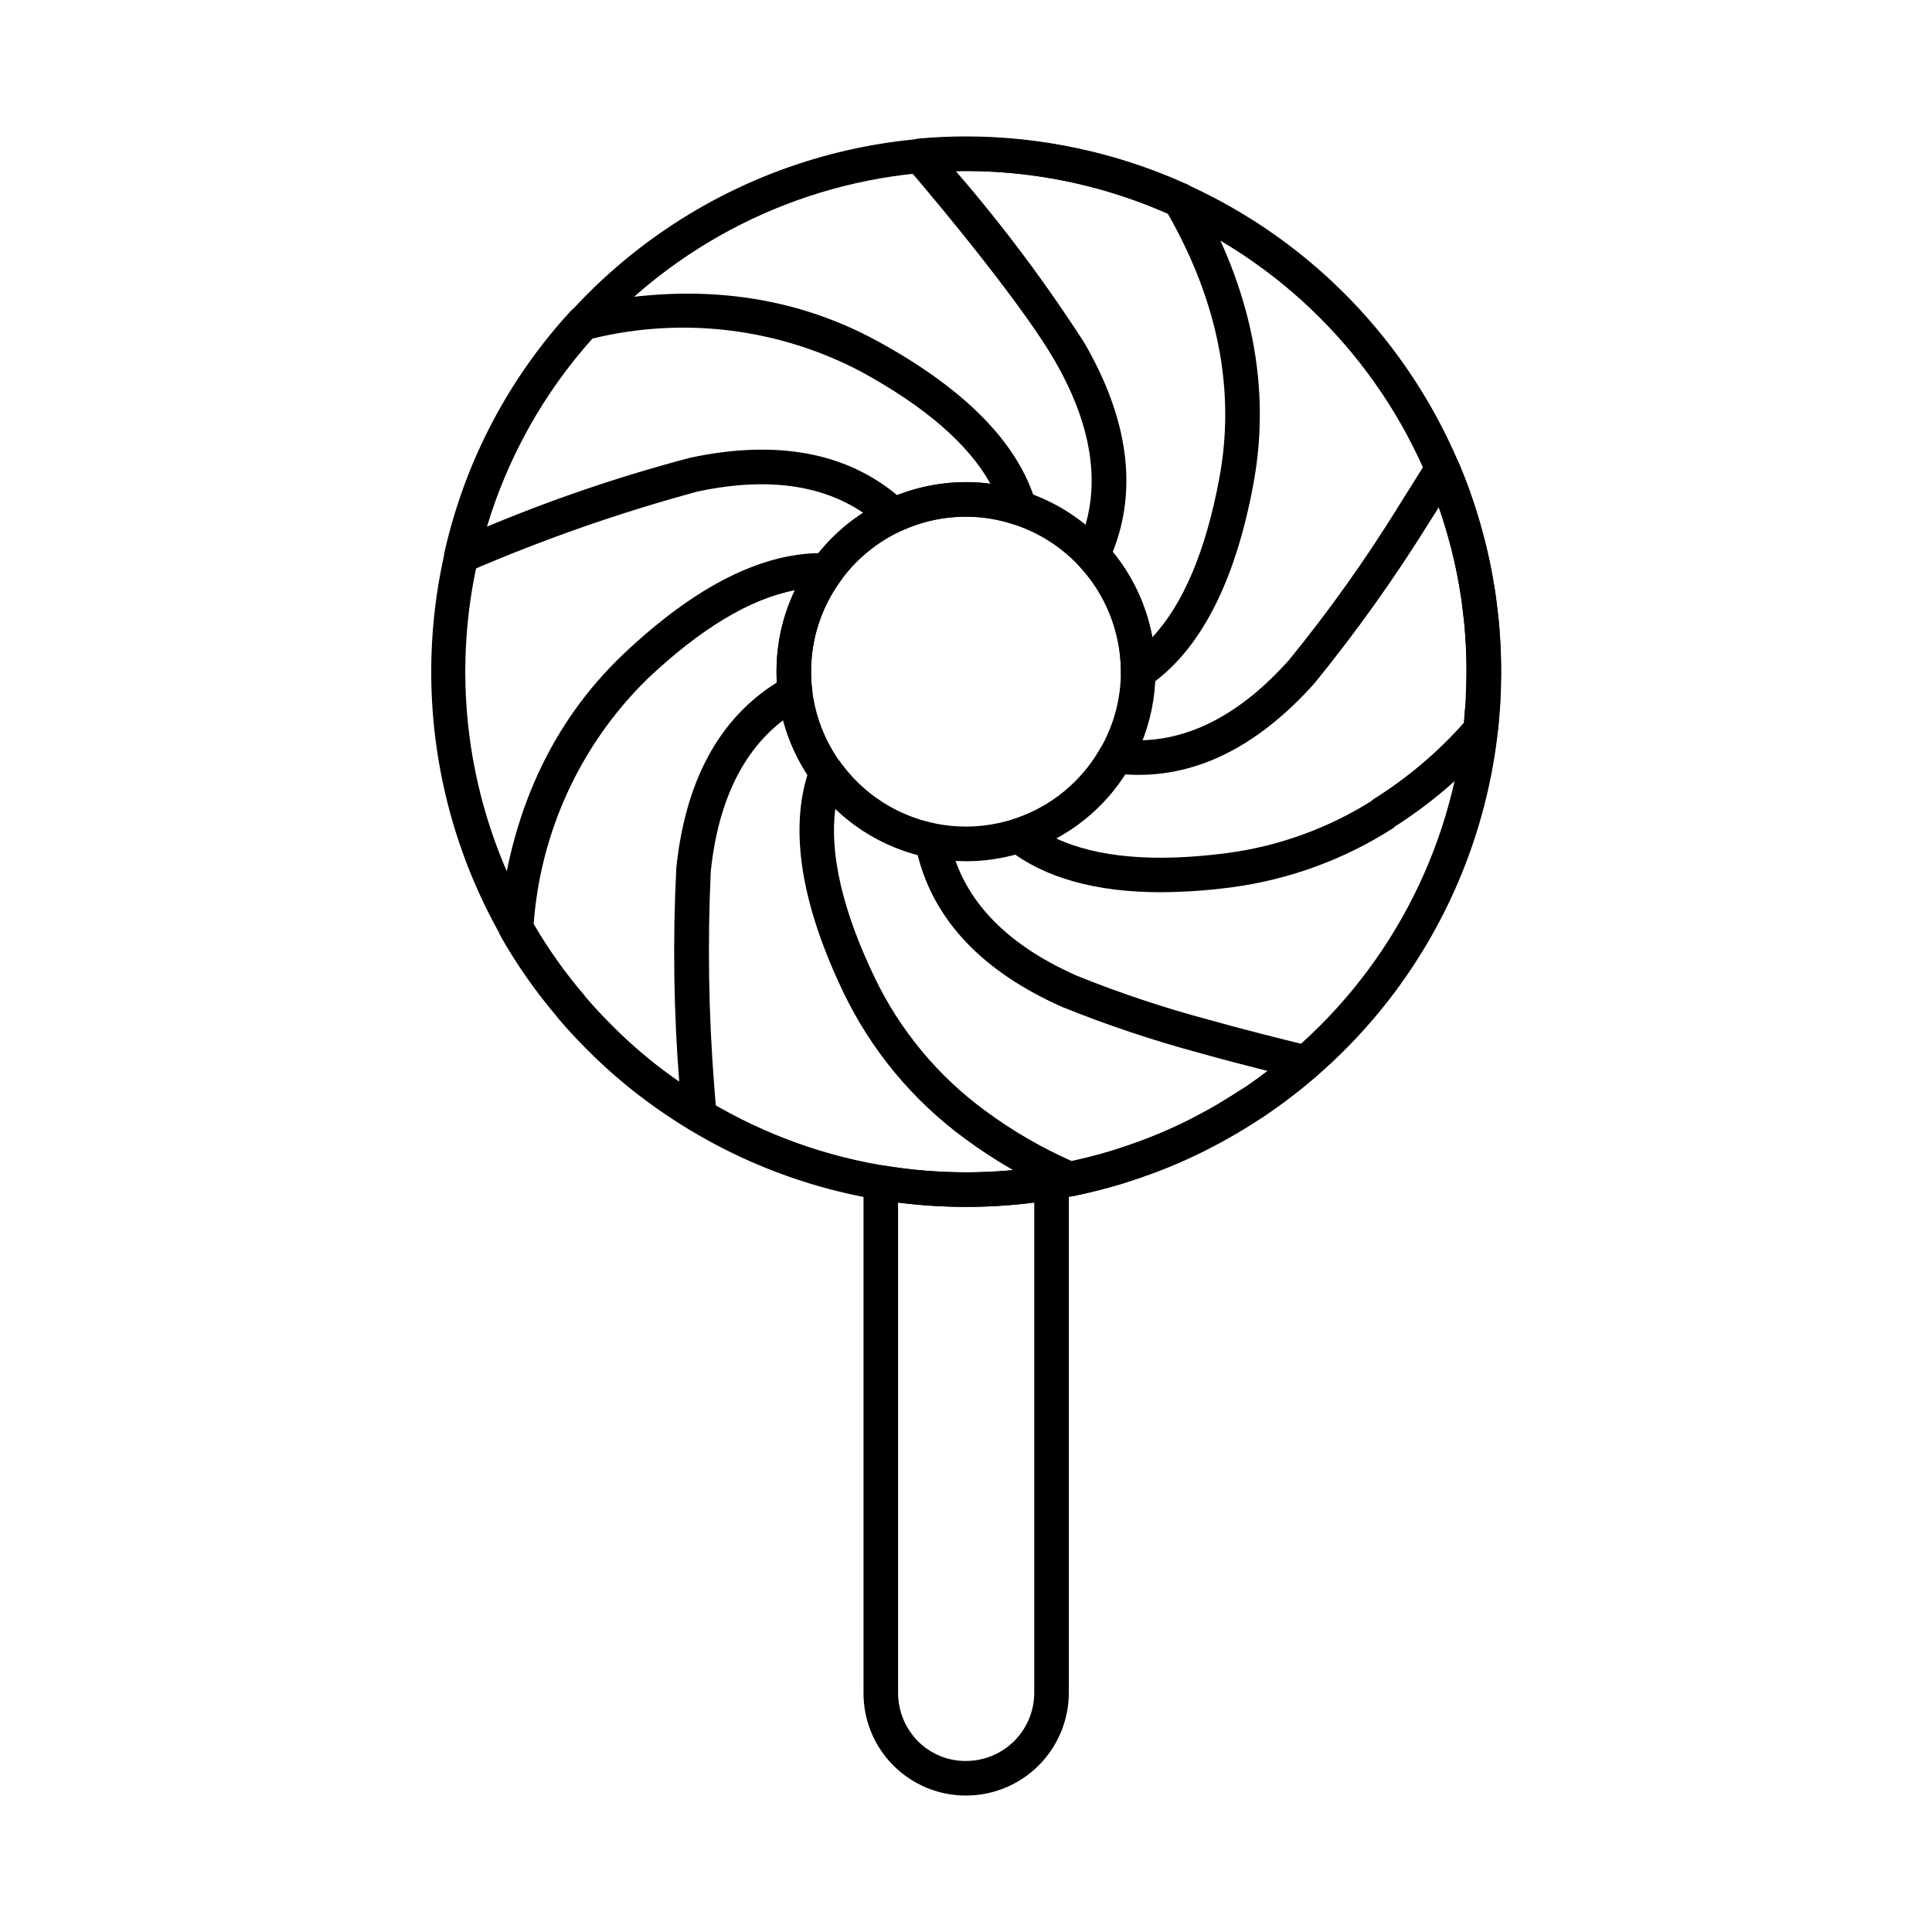 <?xml version="1.0" encoding="UTF-8"?>
<!-- Uploaded to: ICON Repo, www.svgrepo.com, Generator: ICON Repo Mixer Tools -->
<svg fill="#000000" width="800px" height="800px" version="1.1" viewBox="144 144 512 512" xmlns="http://www.w3.org/2000/svg">
 <g>
  <path d="m400 463.84c-49.258-0.02-94.969-25.605-120.75-67.574-25.777-41.973-27.926-94.312-5.676-138.26 22.25-43.941 65.715-73.188 114.8-77.246 49.086-4.062 96.766 17.645 125.93 57.336 29.168 39.688 35.648 91.672 17.117 137.31-18.535 45.637-59.422 78.383-108 86.496-7.742 1.297-15.574 1.945-23.422 1.938zm0-274.53c-35.195-0.004-68.945 13.977-93.828 38.859-24.887 24.883-38.867 58.637-38.867 93.828s13.98 68.941 38.863 93.824c24.883 24.887 58.637 38.867 93.828 38.867s68.941-13.98 93.824-38.867c24.887-24.887 38.863-58.637 38.863-93.828-0.035-35.18-14.027-68.906-38.902-93.781s-58.605-38.867-93.781-38.902z"/>
  <path d="m400 619.84c-7.219 0.016-14.141-2.848-19.238-7.953-5.102-5.109-7.953-12.039-7.922-19.254v-135.25c0-1.348 0.594-2.625 1.621-3.496 1.031-0.863 2.391-1.234 3.719-1.02 14.48 2.406 29.254 2.406 43.734 0 1.328-0.223 2.688 0.152 3.715 1.02 1.027 0.871 1.621 2.148 1.621 3.496v135.25c-0.016 7.219-2.891 14.137-8 19.238s-12.031 7.965-19.25 7.969zm-18-157.15v129.94c0 4.785 1.883 9.375 5.242 12.785 3.367 3.406 7.969 5.305 12.758 5.262 4.789 0 9.383-1.902 12.773-5.285 3.394-3.383 5.305-7.973 5.316-12.762v-129.95c-11.988 1.531-24.125 1.535-36.113 0.004z"/>
  <path d="m445.64 326.72c-2.531 0-4.582-2.051-4.582-4.582 0.023-10.352-3.859-20.328-10.879-27.938-1.258-1.363-1.57-3.356-0.785-5.039 6.727-14.453 4.758-31.145-5.859-49.551-8.02-13.902-28.398-38.801-39.168-51.328-1.117-1.301-1.418-3.117-0.773-4.707 0.645-1.59 2.121-2.688 3.828-2.844 4.148-0.383 8.375-0.574 12.578-0.574 19.988 0.008 39.75 4.246 57.988 12.434 1.078 0.336 2 1.047 2.594 2.012 15.168 25.895 20.391 52.121 15.527 77.961-4.891 26.176-14.281 44.133-27.902 53.367-0.758 0.512-1.652 0.789-2.566 0.789zm-6.746-36.461v-0.004c5.348 6.539 8.957 14.32 10.492 22.625 8.207-8.832 14.156-22.902 17.719-42.008 4.359-23.148-0.223-46.777-13.629-70.25-17.684-7.812-36.859-11.664-56.184-11.277 12.457 14.398 23.879 29.664 34.176 45.68 11.551 20.043 14.043 38.605 7.426 55.23z"/>
  <path d="m400 372.24c-3.289-0.008-6.566-0.328-9.793-0.953-10.395-2.098-19.863-7.422-27.055-15.215-7.191-7.797-11.742-17.66-13-28.188-0.246-1.953-0.363-3.918-0.352-5.887-0.035-10.621 3.336-20.977 9.617-29.543 8.375-11.492 21.23-18.898 35.375-20.375 14.145-1.477 28.25 3.113 38.82 12.629 10.566 9.516 16.605 23.066 16.613 37.289v0.137c-0.047 13.297-5.359 26.031-14.77 35.422-9.414 9.391-22.164 14.668-35.457 14.684zm0-91.324c-5.934-0.012-11.793 1.281-17.168 3.785-6.375 2.949-11.891 7.477-16.016 13.16-5.141 7-7.902 15.469-7.879 24.156-0.012 1.59 0.086 3.184 0.285 4.762 1.344 11.543 7.523 21.977 17 28.703 9.477 6.731 21.363 9.121 32.707 6.582 11.34-2.535 21.074-9.766 26.781-19.891 3.488-6.106 5.324-13.016 5.324-20.047l4.582-0.109h-4.582c-0.004-8.664-2.746-17.102-7.84-24.109-5.09-7.008-12.266-12.227-20.5-14.91-4.09-1.387-8.379-2.09-12.695-2.082z"/>
  <path d="m266.28 295.89c-1.391-0.004-2.703-0.637-3.57-1.719-0.871-1.086-1.199-2.508-0.895-3.867 5.348-23.836 16.859-45.848 33.387-63.836 0.633-0.688 1.461-1.168 2.375-1.375 29.18-6.461 55.703-3.352 78.848 9.246 23.359 12.734 37.559 27.199 42.105 43.012v0.004c0.469 1.637-0.008 3.402-1.242 4.578-1.234 1.176-3.019 1.57-4.637 1.02-9.812-3.203-20.473-2.582-29.844 1.746-1.688 0.777-3.676 0.461-5.039-0.805-11.645-10.836-28.121-14.078-48.961-9.617-20.723 5.613-41.012 12.715-60.715 21.246-0.574 0.242-1.188 0.367-1.812 0.367zm34.691-62.152c-12.883 14.34-22.426 31.363-27.938 49.836 17.504-7.324 35.496-13.426 53.844-18.262 22.676-4.84 41.105-1.516 54.852 9.895 7.856-3.07 16.363-4.113 24.73-3.035-5.863-10.535-17.406-20.508-34.434-29.77-21.836-11.449-47.105-14.531-71.055-8.664z"/>
  <path d="m329.26 444.06c-0.832 0-1.648-0.227-2.363-0.656-5.211-3.121-10.23-6.562-15.02-10.301-4.742-3.75-9.23-7.809-13.434-12.148-1.965-1.965-3.961-4.121-5.887-6.375-0.395-0.391-0.742-0.824-1.035-1.293-5.582-6.539-10.531-13.594-14.781-21.066-0.469-0.824-0.676-1.773-0.59-2.719 2.824-29.668 13.914-53.926 32.977-72.082 19.398-18.383 37.527-27.426 54.16-26.82 1.695 0.059 3.219 1.051 3.961 2.578 0.738 1.527 0.578 3.336-0.426 4.707-5.133 6.996-7.891 15.453-7.863 24.129-0.012 1.594 0.082 3.184 0.285 4.766 0.242 1.875-0.688 3.707-2.348 4.613-14.051 7.699-22.305 22.336-24.531 43.512v-0.004c-0.875 18.852-0.578 37.742 0.887 56.555 0.156 1.832 0.293 3.664 0.422 5.387l0.176 2.289h-0.004c0.098 1.277-0.34 2.535-1.211 3.473-0.867 0.934-2.09 1.465-3.371 1.461zm-30.07-35.816c0.059 0.059 0.113 0.129 0.168 0.191 1.832 2.144 3.715 4.191 5.613 6.098h0.004c3.93 4.062 8.129 7.863 12.562 11.371 2.078 1.625 4.227 3.207 6.469 4.746h-0.004c-1.477-18.867-1.734-37.809-0.766-56.711 2.422-23.062 11.371-39.539 26.621-49.062-0.051-0.918-0.078-1.875-0.078-2.875-0.012-7.469 1.652-14.844 4.879-21.582-11.91 2.289-25.062 10.203-39.223 23.625-17.547 17.258-28.211 40.312-30.008 64.859 3.859 6.637 8.32 12.902 13.324 18.727 0.16 0.191 0.309 0.398 0.438 0.613z"/>
  <path d="m427.54 461.05c-0.664 0.004-1.316-0.129-1.93-0.391-9.172-3.969-17.863-8.969-25.906-14.906-13.809-10.113-24.895-23.488-32.27-38.93-11.516-24.09-14.449-44.184-8.703-59.703h0.004c0.586-1.586 2-2.719 3.68-2.945 1.676-0.227 3.34 0.488 4.328 1.859 6.031 8.422 15.035 14.238 25.191 16.277 1.828 0.363 3.254 1.797 3.606 3.629 3.004 15.707 14.363 28.02 33.77 36.613 11.32 4.57 22.91 8.445 34.707 11.598 9.184 2.586 18.406 4.902 27.023 7.012 1.668 0.406 2.969 1.719 3.363 3.391 0.398 1.672-0.176 3.426-1.48 4.543-2.231 1.895-4.551 3.84-6.965 5.637-1.691 1.375-3.637 2.75-5.606 4.121l-0.848 0.605h-0.004c-0.406 0.336-0.855 0.613-1.336 0.828-2.289 1.48-4.656 2.949-6.965 4.344-2.644 1.539-5.277 2.953-8 4.359h-0.004c-5.316 2.68-10.812 4.992-16.445 6.914-0.441 0.203-0.902 0.355-1.375 0.461-2.227 0.77-4.391 1.516-6.68 2.113v-0.004c-0.637 0.23-1.293 0.402-1.961 0.512-2.438 0.707-5.231 1.324-8.074 1.941v0.004c-0.367 0.078-0.742 0.117-1.121 0.117zm-62.18-102.68c-1.523 11.996 1.938 26.918 10.348 44.508 6.734 14.102 16.859 26.312 29.473 35.543 7.109 5.242 14.766 9.695 22.84 13.281 2.207-0.457 4.391-0.988 6.609-1.617 0.578-0.129 0.742-0.152 0.887-0.191h0.004c0.191-0.09 0.395-0.16 0.602-0.203 2.156-0.555 4.227-1.277 6.297-1.992 0.176-0.062 0.508-0.164 0.688-0.207s0.566-0.23 0.707-0.273c5.215-1.789 10.301-3.93 15.223-6.414 2.519-1.305 5.016-2.637 7.465-4.07 2.336-1.402 4.769-2.938 7.16-4.469 0.164-0.109 0.332-0.203 0.508-0.289l0.852-0.605c1.668-1.176 3.312-2.348 4.863-3.562-5.992-1.512-12.176-3.125-18.363-4.867h0.004c-12.203-3.293-24.195-7.312-35.918-12.039-21.145-9.355-34.047-22.902-38.414-40.305-8.199-2.152-15.711-6.363-21.832-12.227z"/>
  <path d="m451.67 380.45c-17.281 0-30.871-3.805-40.547-11.371-1.336-1.047-1.984-2.746-1.688-4.414 0.301-1.672 1.5-3.039 3.113-3.555 9.852-3.144 18.137-9.918 23.172-18.949 0.926-1.617 2.731-2.519 4.582-2.289 15.848 1.973 31.074-5.039 45.246-20.902 10.707-13.117 20.531-26.93 29.406-41.348 1.238-1.938 2.414-3.828 3.539-5.633 1.375-2.211 2.68-4.309 3.945-6.246 0.895-1.418 2.504-2.215 4.172-2.074 1.668 0.121 3.133 1.137 3.832 2.656 0.312 0.68 0.629 1.457 0.887 2.129 0.973 2.363 1.879 4.707 2.691 7.199 0.738 1.969 1.375 4.195 2.027 6.356l0.402 1.41c0.668 2.406 1.328 4.781 1.832 7.144 0.59 2.441 1.07 4.981 1.504 7.613 0.527 2.68 0.824 5.449 1.086 7.902 0.234 1.641 0.426 3.418 0.527 5.336 0.25 3.078 0.371 6.484 0.371 10.59 0 2.348-0.086 4.703-0.18 7.098h0.004c-0.004 1.43-0.117 2.859-0.336 4.269-0.051 1.602-0.184 3.199-0.398 4.785-0.121 0.891-0.504 1.727-1.098 2.402-7.562 8.684-16.328 16.238-26.031 22.441-0.223 0.234-0.477 0.438-0.75 0.609-12.828 8.184-27.289 13.477-42.371 15.508-6.277 0.855-12.605 1.301-18.941 1.332zm-27.77-14.258c10.938 5.094 26.195 6.391 45.508 3.852 13.473-1.82 26.402-6.488 37.926-13.699 0.238-0.242 0.504-0.457 0.789-0.637 8.852-5.555 16.871-12.34 23.816-20.152 0.102-1.051 0.16-2.07 0.215-3.148v0.004c0.172-1.113 0.262-2.238 0.27-3.363 0.098-2.582 0.184-4.816 0.184-7.055 0-3.852-0.109-7.019-0.352-9.98-0.09-1.785-0.266-3.309-0.457-4.832-0.27-2.512-0.531-4.965-1.008-7.391-0.422-2.547-0.855-4.859-1.426-7.227-0.484-2.289-1.094-4.492-1.703-6.699l-0.387-1.277c-0.578-1.965-1.164-3.977-1.887-5.918l-0.086-0.27c-0.844 1.348-1.715 2.734-2.613 4.152-9.195 14.789-19.316 28.98-30.309 42.488-15.43 17.289-32.277 25.438-50.215 24.188-4.555 7.113-10.84 12.949-18.266 16.965z"/>
 </g>
</svg>